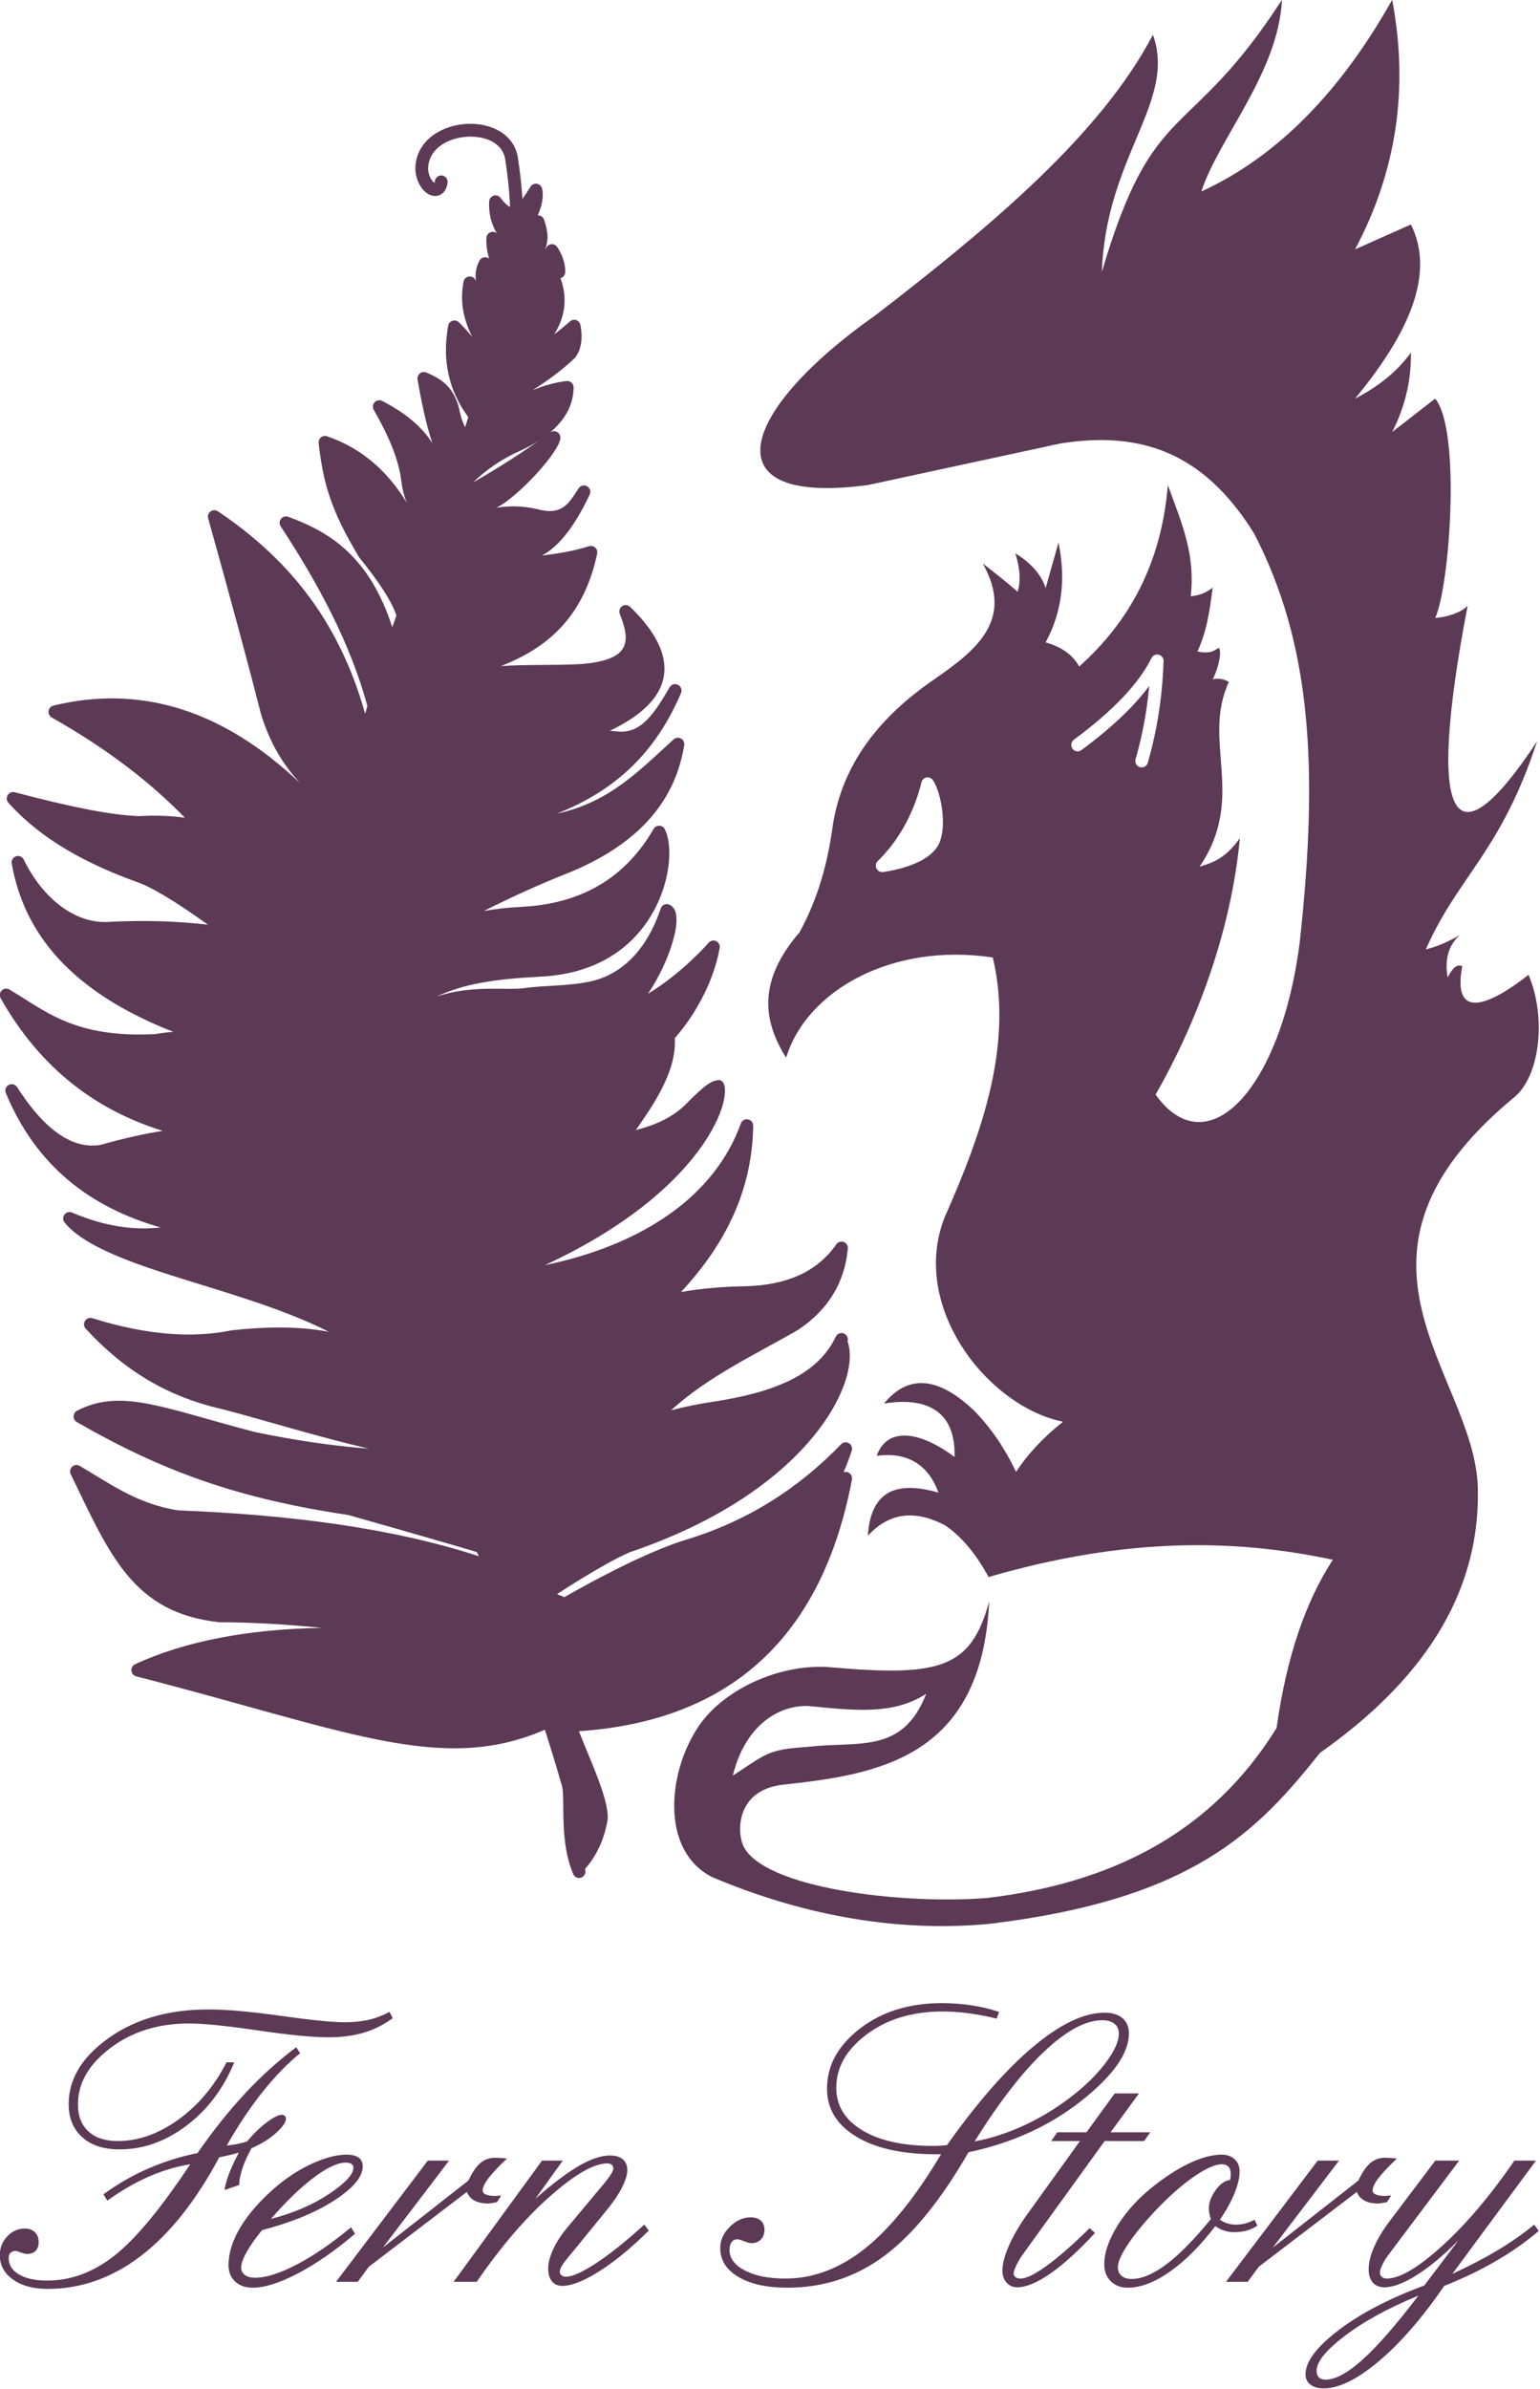 <?xml version="1.0" encoding="UTF-8" standalone="no"?>
<!DOCTYPE svg PUBLIC "-//W3C//DTD SVG 1.1//EN" "http://www.w3.org/Graphics/SVG/1.1/DTD/svg11.dtd">
<svg width="120px" height="186px" version="1.1" xmlns="http://www.w3.org/2000/svg" xmlns:xlink="http://www.w3.org/1999/xlink" xml:space="preserve" xmlns:serif="http://www.serif.com/" style="fill-rule:evenodd;clip-rule:evenodd;stroke-linejoin:round;stroke-miterlimit:2;">
    <g transform="matrix(1,0,0,1,-200,-200)">
        <g id="fern-story" serif:id="fern story" transform="matrix(0.228,0,0,0.378,200,200)">
            <rect x="0" y="0" width="526" height="492" style="fill:none;"/>
            <clipPath id="_clip1">
                <rect x="0" y="0" width="526" height="492"/>
            </clipPath>
            <g clip-path="url(#_clip1)">
                <g transform="matrix(4.383,0,0,2.645,-876.667,-529.032)">
                    <g id="исходники">
                        <path d="M311.937,368.26L313.799,368.26L308.306,375.562C308.101,375.836 307.934,376.106 307.806,376.37C307.678,376.634 307.614,376.829 307.614,376.956C307.614,377.103 307.663,377.222 307.76,377.312C307.857,377.402 307.988,377.447 308.152,377.447C309.158,377.447 310.594,376.602 312.461,374.912C314.327,373.223 316.21,371.005 318.107,368.26L319.785,368.26L313.261,377.082C314.594,376.47 315.784,375.85 316.83,375.221C317.877,374.593 318.815,373.936 319.646,373.249L320,373.74C319.005,374.585 317.895,375.364 316.669,376.077C315.443,376.789 314.097,377.436 312.63,378.017C310.917,380.509 309.219,382.463 307.537,383.878C305.855,385.293 304.419,386 303.229,386C302.798,386 302.454,385.902 302.198,385.707C301.941,385.512 301.813,385.245 301.813,384.907C301.813,383.925 302.667,382.782 304.375,381.478C306.083,380.174 308.316,379.01 311.076,377.985L313.753,374.453C312.594,375.625 311.509,376.531 310.499,377.169C309.488,377.808 308.645,378.128 307.968,378.128C307.578,378.128 307.275,378.004 307.06,377.756C306.844,377.507 306.737,377.167 306.737,376.734C306.737,376.206 306.88,375.617 307.168,374.968C307.455,374.318 307.875,373.629 308.429,372.901L311.937,368.26ZM310.614,378.777C308.275,379.738 306.367,380.778 304.89,381.898C303.413,383.017 302.675,383.93 302.675,384.638C302.675,384.849 302.734,385.015 302.852,385.137C302.97,385.258 303.141,385.319 303.367,385.319C304.147,385.319 305.119,384.794 306.283,383.743C307.447,382.692 308.891,381.037 310.614,378.777ZM223.111,359.437L223.418,359.897C222.423,360.71 221.449,361.713 220.495,362.906C219.541,364.099 218.608,365.493 217.695,367.088C218.002,367.056 218.287,367.014 218.549,366.961C218.81,366.908 219.054,366.845 219.279,366.771C219.792,366.158 220.308,365.659 220.826,365.274C221.344,364.889 221.736,364.696 222.003,364.696C222.095,364.696 222.17,364.725 222.226,364.783C222.282,364.841 222.311,364.918 222.311,365.013C222.311,365.277 222.054,365.641 221.541,366.106C221.028,366.57 220.392,366.966 219.633,367.294C219.336,367.811 219.102,368.32 218.933,368.822C218.764,369.324 218.674,369.77 218.664,370.161L217.525,370.556C217.607,369.881 217.956,368.951 218.572,367.769L218.633,367.642C218.418,367.705 218.2,367.763 217.979,367.816C217.759,367.869 217.469,367.932 217.11,368.006C215.294,371.396 213.263,373.951 211.017,375.673C208.77,377.394 206.339,378.254 203.724,378.254C202.616,378.254 201.718,378.012 201.031,377.526C200.344,377.04 200,376.407 200,375.625C200,375.055 200.195,374.567 200.585,374.16C200.974,373.753 201.431,373.55 201.954,373.55C202.282,373.55 202.544,373.648 202.739,373.843C202.934,374.039 203.031,374.295 203.031,374.611C203.031,374.897 202.952,375.121 202.793,375.285C202.634,375.448 202.421,375.53 202.154,375.53C202.011,375.53 201.834,375.49 201.623,375.411C201.413,375.332 201.282,375.293 201.231,375.293C201.067,375.293 200.936,375.343 200.839,375.443C200.741,375.543 200.692,375.678 200.692,375.847C200.692,376.385 200.962,376.813 201.5,377.13C202.039,377.447 202.77,377.605 203.693,377.605C205.549,377.605 207.304,376.953 208.955,375.649C210.606,374.345 212.571,371.977 214.848,368.545C213.75,368.724 212.666,369.049 211.594,369.519C210.522,369.989 209.452,370.609 208.386,371.38L208.078,370.889C209.176,370.087 210.337,369.419 211.563,368.885C212.789,368.352 214.074,367.948 215.417,367.674C216.628,365.931 217.866,364.382 219.133,363.025C220.4,361.668 221.726,360.472 223.111,359.437ZM295.135,372.869C295.351,373.006 295.558,373.104 295.758,373.162C295.958,373.22 296.166,373.249 296.382,373.249C296.628,373.249 296.864,373.22 297.089,373.162C297.315,373.104 297.566,373.006 297.843,372.869L298.059,373.328C297.782,373.508 297.497,373.637 297.205,373.716C296.912,373.796 296.587,373.835 296.228,373.835C295.971,373.835 295.72,373.796 295.474,373.716C295.228,373.637 294.997,373.518 294.781,373.36C293.622,374.881 292.445,376.061 291.25,376.9C290.055,377.74 288.955,378.159 287.95,378.159C287.406,378.159 286.965,377.99 286.626,377.653C286.288,377.315 286.119,376.876 286.119,376.338C286.119,375.472 286.442,374.503 287.088,373.431C287.734,372.36 288.606,371.37 289.704,370.461C290.75,369.606 291.753,368.949 292.712,368.489C293.671,368.03 294.52,367.8 295.258,367.8C295.689,367.8 296.033,367.919 296.289,368.157C296.546,368.394 296.674,368.709 296.674,369.099C296.674,369.585 296.541,370.155 296.274,370.81C296.007,371.465 295.628,372.151 295.135,372.869ZM277.918,356.681L277.733,357.204C276.943,357.014 276.202,356.874 275.51,356.784C274.817,356.694 274.153,356.649 273.517,356.649C271.168,356.649 269.199,357.241 267.609,358.423C266.019,359.606 265.224,360.995 265.224,362.589C265.224,363.983 265.898,365.087 267.247,365.9C268.596,366.713 270.435,367.119 272.763,367.119C272.886,367.119 273.02,367.117 273.163,367.111C273.307,367.106 273.538,367.088 273.856,367.056C276.225,363.719 278.464,361.166 280.572,359.398C282.68,357.629 284.539,356.744 286.15,356.744C286.744,356.744 287.209,356.887 287.542,357.172C287.875,357.457 288.042,357.853 288.042,358.36C288.042,359.912 286.801,361.665 284.319,363.619C281.836,365.572 278.908,366.903 275.533,367.61C273.399,371.317 271.219,374.002 268.993,375.665C266.768,377.328 264.239,378.159 261.408,378.159C259.808,378.159 258.536,377.88 257.592,377.32C256.648,376.76 256.176,376.011 256.176,375.071C256.176,374.458 256.425,373.907 256.923,373.416C257.42,372.924 257.961,372.679 258.546,372.679C258.884,372.679 259.149,372.763 259.338,372.932C259.528,373.101 259.623,373.339 259.623,373.645C259.623,373.951 259.531,374.202 259.346,374.398C259.161,374.593 258.926,374.691 258.638,374.691C258.484,374.691 258.282,374.64 258.031,374.54C257.779,374.44 257.602,374.39 257.5,374.39C257.315,374.39 257.169,374.464 257.061,374.611C256.953,374.759 256.9,374.965 256.9,375.229C256.9,375.873 257.3,376.404 258.1,376.821C258.9,377.238 259.951,377.447 261.254,377.447C263.439,377.447 265.514,376.663 267.478,375.095C269.442,373.526 271.414,371.084 273.394,367.769L273.009,367.769C270.373,367.769 268.296,367.309 266.778,366.391C265.26,365.472 264.501,364.226 264.501,362.653C264.501,360.857 265.357,359.3 267.07,357.98C268.783,356.66 270.912,356 273.456,356C274.235,356 274.997,356.055 275.74,356.166C276.484,356.277 277.21,356.449 277.918,356.681ZM220.449,373.677C219.936,374.3 219.536,374.867 219.249,375.38C218.961,375.892 218.818,376.296 218.818,376.591C218.818,376.834 218.915,377.027 219.11,377.169C219.305,377.312 219.572,377.383 219.91,377.383C220.762,377.383 221.849,377.037 223.172,376.346C224.495,375.654 225.901,374.691 227.388,373.455L227.696,373.962C226.137,375.282 224.649,376.312 223.234,377.051C221.818,377.79 220.649,378.159 219.726,378.159C219.151,378.159 218.692,377.998 218.349,377.676C218.005,377.354 217.833,376.929 217.833,376.401C217.833,375.461 218.143,374.477 218.764,373.447C219.385,372.418 220.285,371.391 221.464,370.366C222.387,369.574 223.354,368.949 224.365,368.489C225.375,368.03 226.265,367.8 227.034,367.8C227.455,367.8 227.77,367.877 227.981,368.03C228.191,368.183 228.296,368.413 228.296,368.719C228.296,369.522 227.565,370.398 226.103,371.348C224.642,372.299 222.757,373.075 220.449,373.677ZM286.934,363.033L288.827,363.033L286.611,366.058L289.704,366.058L289.227,366.739L286.15,366.739L279.841,375.467C279.615,375.773 279.428,376.079 279.279,376.385C279.131,376.692 279.056,376.903 279.056,377.019C279.056,377.156 279.102,377.262 279.195,377.336C279.287,377.41 279.42,377.447 279.595,377.447C280.046,377.447 280.741,377.103 281.68,376.417C282.618,375.731 283.718,374.765 284.98,373.518L285.396,373.899C284.124,375.271 282.97,376.319 281.934,377.043C280.898,377.766 280.031,378.128 279.333,378.128C278.995,378.128 278.718,378.006 278.502,377.763C278.287,377.521 278.179,377.209 278.179,376.829C278.179,376.312 278.343,375.675 278.672,374.92C279,374.165 279.451,373.381 280.026,372.568L284.226,366.739L281.98,366.739L282.457,366.058L284.734,366.058L286.934,363.033ZM247.421,371.998L244.59,375.467C244.221,375.9 243.975,376.216 243.852,376.417C243.729,376.618 243.667,376.787 243.667,376.924C243.667,377.03 243.711,377.119 243.798,377.193C243.885,377.267 244.001,377.304 244.144,377.304C244.647,377.304 245.439,376.948 246.521,376.235C247.604,375.522 248.847,374.527 250.253,373.249L250.606,373.709C249.242,375.06 247.957,376.116 246.752,376.876C245.547,377.637 244.585,378.017 243.867,378.017C243.518,378.017 243.247,377.898 243.052,377.661C242.857,377.423 242.759,377.088 242.759,376.655C242.759,376.222 242.893,375.72 243.159,375.15C243.426,374.58 243.795,374.015 244.267,373.455L247.145,370.018C247.36,369.754 247.529,369.524 247.652,369.329C247.775,369.134 247.837,368.983 247.837,368.878C247.837,368.751 247.796,368.653 247.714,368.584C247.632,368.516 247.514,368.482 247.36,368.482C246.324,368.482 244.839,369.334 242.906,371.04C240.972,372.745 239.067,374.965 237.189,377.7L235.389,377.7L242.282,368.26L243.898,368.26L241.759,371.238C243.052,370.097 244.172,369.25 245.121,368.695C246.07,368.141 246.888,367.864 247.575,367.864C248.016,367.864 248.352,367.964 248.583,368.165C248.814,368.365 248.929,368.645 248.929,369.004C248.929,369.353 248.796,369.794 248.529,370.327C248.263,370.86 247.893,371.417 247.421,371.998ZM239.544,368.101C238.877,368.735 238.395,369.247 238.097,369.638C237.8,370.029 237.651,370.345 237.651,370.588C237.651,370.725 237.736,370.831 237.905,370.905C238.074,370.979 238.328,371.016 238.666,371.016C238.666,371.016 238.715,371.011 238.813,371C238.91,370.989 239.005,370.984 239.097,370.984L238.759,371.507C238.666,371.517 238.546,371.536 238.397,371.562C238.248,371.589 238.148,371.602 238.097,371.602C237.646,371.602 237.282,371.525 237.005,371.372C236.728,371.219 236.533,370.995 236.42,370.699L228.773,376.528L227.911,377.7L226.219,377.7L233.374,368.26L235.035,368.26L229.865,375.039L236.543,369.812C236.841,369.178 237.151,368.724 237.474,368.45C237.797,368.175 238.184,368.038 238.636,368.038C238.728,368.038 238.923,368.049 239.22,368.07C239.354,368.08 239.461,368.091 239.544,368.101ZM308.937,368.101C308.27,368.735 307.788,369.247 307.491,369.638C307.193,370.029 307.044,370.345 307.044,370.588C307.044,370.725 307.129,370.831 307.298,370.905C307.468,370.979 307.722,371.016 308.06,371.016C308.06,371.016 308.109,371.011 308.206,371C308.304,370.989 308.399,370.984 308.491,370.984L308.152,371.507C308.06,371.517 307.939,371.536 307.791,371.562C307.642,371.589 307.542,371.602 307.491,371.602C307.039,371.602 306.675,371.525 306.398,371.372C306.121,371.219 305.926,370.995 305.814,370.699L298.166,376.528L297.305,377.7L295.612,377.7L302.767,368.26L304.429,368.26L299.259,375.039L305.937,369.812C306.234,369.178 306.544,368.724 306.868,368.45C307.191,368.175 307.578,368.038 308.029,368.038C308.122,368.038 308.316,368.049 308.614,368.07C308.747,368.08 308.855,368.091 308.937,368.101ZM295.92,369.78C295.941,369.717 295.956,369.646 295.966,369.567C295.976,369.487 295.982,369.39 295.982,369.273C295.982,369.041 295.92,368.862 295.797,368.735C295.674,368.608 295.505,368.545 295.289,368.545C294.797,368.545 294.117,368.835 293.25,369.416C292.384,369.997 291.442,370.799 290.427,371.824C289.422,372.869 288.629,373.814 288.05,374.659C287.47,375.504 287.18,376.137 287.18,376.56C287.18,376.845 287.275,377.069 287.465,377.233C287.655,377.397 287.919,377.478 288.257,377.478C289.047,377.478 289.95,377.098 290.966,376.338C291.981,375.578 293.135,374.405 294.427,372.822C294.376,372.642 294.338,372.484 294.312,372.346C294.286,372.209 294.274,372.093 294.274,371.998C294.274,371.533 294.451,371.055 294.804,370.564C295.158,370.073 295.53,369.812 295.92,369.78ZM221.141,372.806C222.916,372.341 224.431,371.689 225.688,370.85C226.944,370.01 227.573,369.332 227.573,368.814C227.573,368.687 227.521,368.59 227.419,368.521C227.316,368.452 227.168,368.418 226.973,368.418C226.347,368.418 225.516,368.806 224.48,369.582C223.444,370.359 222.331,371.433 221.141,372.806ZM230.389,356.681L230.635,357.172C229.947,357.679 229.196,358.054 228.381,358.297C227.565,358.54 226.66,358.661 225.665,358.661C224.403,358.661 222.552,358.482 220.11,358.122C217.669,357.763 215.884,357.584 214.756,357.584C212.355,357.584 210.312,358.22 208.624,359.493C206.937,360.765 206.093,362.23 206.093,363.888C206.093,364.786 206.365,365.485 206.909,365.987C207.452,366.488 208.216,366.739 209.201,366.739C210.801,366.739 212.376,366.182 213.925,365.068C215.474,363.954 216.725,362.468 217.679,360.609L218.279,360.609C217.438,362.658 216.2,364.3 214.563,365.535C212.927,366.771 211.186,367.389 209.34,367.389C208.098,367.389 207.127,367.072 206.424,366.438C205.721,365.805 205.37,364.944 205.37,363.856C205.37,361.903 206.414,360.187 208.501,358.709C210.589,357.23 213.176,356.491 216.264,356.491C217.669,356.491 219.554,356.657 221.918,356.99C224.283,357.323 225.937,357.489 226.88,357.489C227.578,357.489 228.204,357.426 228.758,357.299C229.311,357.172 229.855,356.966 230.389,356.681ZM276.01,366.771C277.364,366.517 278.718,366.069 280.072,365.424C281.426,364.78 282.718,363.962 283.949,362.969C284.944,362.156 285.744,361.327 286.35,360.483C286.955,359.638 287.257,358.941 287.257,358.392C287.257,358.054 287.145,357.793 286.919,357.608C286.693,357.423 286.375,357.331 285.965,357.331C284.662,357.331 283.149,358.146 281.426,359.778C279.703,361.409 277.897,363.74 276.01,366.771ZM303.945,321.473C296.451,319.877 287.975,319.662 277.104,322.817C276.198,321.177 275.127,319.765 273.731,318.804C271.487,317.621 269.443,317.699 267.688,319.6C267.911,316.01 270.033,315.333 273.19,316.246C272.347,313.893 270.564,313.079 268.376,313.378C269.182,311.123 271.683,311.408 274.445,313.47C274.548,310.09 272.514,308.739 268.949,309.307C270.858,306.98 273.23,307.212 276.056,309.943C277.296,311.236 278.368,312.784 279.242,314.633C280.154,313.236 281.381,311.935 282.904,310.724C277.04,309.541 270.93,301.782 273.669,294.815C276.683,288.032 279.014,281.263 277.43,274.576C269.582,273.383 262.9,277.151 261.311,282.382C259.56,279.563 259.022,276.493 262.35,272.624C263.808,269.986 264.576,267.149 264.964,264.203C265.727,259.504 268.567,255.853 272.845,252.927C275.966,250.754 279.19,248.373 276.642,243.891C277.669,244.68 278.618,245.434 279.364,246.096C279.634,245.246 279.541,244.231 279.185,243.096C280.314,243.799 281.171,244.662 281.549,245.807L282.552,242.265C283.091,244.899 282.919,247.497 281.549,250.036C282.921,250.427 283.709,251.092 284.164,251.915C288.083,248.426 290.581,243.863 291.077,237.784C292.198,240.868 293.214,243.108 292.868,246.439C293.429,246.393 294.008,246.228 294.569,245.771C294.367,247.479 294.082,249.316 293.378,250.74C294.48,250.976 294.702,250.633 295.057,250.469C295.309,250.74 295.012,252.096 294.569,252.927C294.864,252.788 295.569,252.897 295.832,253.121C293.692,257.746 297.231,262.091 293.555,267.497C294.89,267.131 295.763,266.598 296.697,265.272C296.019,272.528 293.303,279.719 290.119,285.249C294.174,290.904 299.935,284.793 301.368,273.333C302.862,259.679 302.231,250.075 297.795,241.54C293.861,235.224 288.956,233.554 282.699,234.547L267.688,237.784C255.161,239.456 257.745,231.952 268.338,224.519C277.42,217.524 285.867,210.438 289.915,202.718C291.783,207.927 286.24,212.167 285.932,221.193C289.98,207.433 292.658,211.298 299.974,200C299.693,205.686 295.018,210.808 293.692,214.925C299.653,212.191 304.566,207.113 308.57,200C309.89,206.944 308.881,213.411 305.676,219.43L310.032,217.493C311.95,221.333 309.871,225.979 305.676,231.053C307.48,230.125 308.961,228.951 310.032,227.468C310.062,229.758 309.519,231.796 308.57,233.655L311.923,231.053C313.969,233.54 313.036,245.807 311.923,248.128C312.704,248.1 313.918,247.752 314.454,247.182C311.189,264.203 313.336,267.65 319.865,257.746C317.057,266.334 313.75,268.183 311.189,273.944C312.032,273.737 312.912,273.37 313.83,272.834C312.908,273.677 312.666,274.804 312.895,276.128C313.224,275.494 313.578,275.031 314.032,275.258C313.268,279.317 315.848,278.543 319.204,275.924C320.649,279.34 320.058,283.973 317.987,285.539C303.044,297.962 314.869,306.906 315.243,315.708C315.516,324.315 310.69,331.06 302.945,336.506C298.022,342.668 293.045,347.904 277.189,349.824C269.601,350.543 262.224,349.005 255.542,346.184C251.542,344.136 252.091,338.232 254.3,334.742C256.173,331.628 260.922,329.425 265.007,329.865C273.325,330.58 275.746,329.909 277.147,324.705C276.583,336.969 268.377,338.194 261.078,338.988C257.474,339.394 257.452,342.551 257.962,343.731C259.509,347.055 270.331,348.34 276.983,347.812C286.524,346.677 294.418,342.865 299.556,334.576C300.346,328.928 301.862,324.661 303.945,321.473ZM239.789,216.126C239.494,215.983 239.266,215.724 239.057,215.433C238.933,215.261 238.716,215.187 238.514,215.247C238.312,215.307 238.169,215.489 238.158,215.702C238.112,216.601 238.309,217.424 238.747,218.172C238.627,218.076 238.467,218.039 238.312,218.08C238.1,218.135 237.949,218.325 237.941,218.547C237.921,219.102 238.003,219.647 238.153,220.155C238.069,220.087 237.963,220.046 237.851,220.044C237.665,220.04 237.492,220.142 237.403,220.307C237.127,220.822 237.049,221.352 237.132,221.893C237.115,221.862 237.098,221.832 237.081,221.801C236.98,221.617 236.775,221.516 236.568,221.549C236.362,221.582 236.198,221.742 236.158,221.949C235.876,223.429 236.121,224.822 236.836,226.24C236.517,225.852 236.168,225.474 235.799,225.111C235.668,224.982 235.477,224.936 235.302,224.992C235.127,225.048 234.997,225.197 234.964,225.379C234.465,228.108 235.027,230.467 236.532,232.494C236.448,232.758 236.364,233.022 236.279,233.286C236.076,232.857 235.916,232.406 235.834,231.917C235.832,231.906 235.83,231.894 235.827,231.883C235.401,230.096 234.367,229.492 233.256,229.022C233.089,228.951 232.896,228.978 232.754,229.093C232.612,229.208 232.543,229.391 232.575,229.572C232.89,231.38 233.251,233.101 233.732,234.528C232.881,233.18 231.52,232.109 229.816,231.233C229.62,231.132 229.381,231.173 229.229,231.335C229.078,231.496 229.05,231.739 229.16,231.931C230.297,233.909 231.131,235.811 231.322,237.569C231.322,237.573 231.323,237.578 231.323,237.582C231.399,238.143 231.533,238.66 231.72,239.139C230.142,236.535 228.023,234.836 225.515,233.987C225.354,233.933 225.176,233.965 225.044,234.073C224.912,234.18 224.844,234.349 224.863,234.519C225.157,237.179 225.674,239.393 227.579,242.658C227.592,242.68 227.995,243.378 228.011,243.398C229.767,245.573 230.579,246.926 230.925,247.94C230.817,248.247 230.71,248.552 230.605,248.855C228.818,243.362 225.772,241.457 222.487,240.254C222.285,240.181 222.059,240.246 221.926,240.416C221.794,240.586 221.784,240.823 221.903,241.004C224.875,245.515 227.367,250.206 228.661,254.985C228.602,255.189 228.545,255.392 228.488,255.595C226.359,248.005 222.146,243.276 217.002,239.826C216.828,239.71 216.602,239.715 216.434,239.839C216.266,239.962 216.191,240.178 216.248,240.38C217.979,246.569 219.355,251.657 220.37,255.625C220.372,255.634 220.375,255.643 220.378,255.651C221.108,257.982 222.067,259.502 223.401,260.985C217.302,255.208 210.879,253.332 204.18,254.959C203.981,255.007 203.832,255.173 203.804,255.378C203.776,255.582 203.875,255.783 204.053,255.884C208.468,258.384 211.817,260.997 214.426,263.69C213.299,263.533 212.123,263.491 210.9,263.563C208.932,263.52 205.715,262.911 201.166,261.706C200.953,261.649 200.729,261.741 200.615,261.931C200.501,262.121 200.524,262.364 200.672,262.528C202.691,264.77 205.665,266.87 210.587,268.658C210.592,268.66 210.596,268.661 210.601,268.663C211.751,269.043 213.57,270.112 216.225,272.018C213.784,271.736 211.166,271.657 208.346,271.807C205.747,271.906 203.264,269.839 201.867,266.949C201.758,266.725 201.502,266.615 201.266,266.692C201.03,266.77 200.887,267.01 200.93,267.256C201.879,272.674 205.526,277.238 213.528,280.363C213.073,280.398 212.618,280.455 212.162,280.535C205.862,280.868 203.62,278.776 200.75,277.068C200.555,276.953 200.308,276.984 200.148,277.143C199.987,277.303 199.954,277.552 200.066,277.75C203.239,283.335 207.596,286.478 212.701,288.075C211.126,288.323 209.523,288.697 207.874,289.163C206.493,289.402 205.257,288.863 204.189,288.011C203.045,287.098 202.09,285.826 201.349,284.669C201.209,284.45 200.927,284.376 200.699,284.497C200.471,284.619 200.373,284.895 200.473,285.135C202.821,290.777 207.024,294.03 212.536,295.595C210.456,295.832 208.181,295.519 205.629,294.435C205.418,294.345 205.173,294.413 205.037,294.599C204.901,294.785 204.908,295.041 205.055,295.218C206.434,296.888 209.541,298.103 213.249,299.287C217.204,300.55 221.855,301.808 225.663,303.721C223.321,303.282 220.773,303.312 218.084,303.606C218.069,303.607 218.054,303.61 218.039,303.613C215.026,304.229 211.47,303.988 207.211,302.661C206.996,302.594 206.764,302.682 206.644,302.874C206.524,303.066 206.547,303.316 206.701,303.482C210.418,307.52 214.146,309.019 217.43,309.768C220.631,310.602 224.857,311.916 228.769,312.821C225.765,312.591 222.831,312.133 219.941,311.539C216.379,310.614 213.796,309.765 211.694,309.355C209.47,308.922 207.755,308.974 206.024,309.867C205.862,309.951 205.758,310.118 205.754,310.302C205.749,310.486 205.846,310.658 206.004,310.749C212.567,314.523 218.473,316.701 227.175,317.986C227.177,317.986 234.867,320.168 237.206,320.877C237.253,320.983 237.3,321.088 237.347,321.194C230.592,318.997 222.622,317.971 213.947,317.629C210.753,317.162 208.595,315.544 206.228,314.162C206.039,314.051 205.8,314.079 205.64,314.229C205.48,314.38 205.437,314.619 205.533,314.817C208.551,321.025 210.348,325.613 217.108,326.336C217.125,326.338 217.142,326.339 217.159,326.339C219.671,326.344 222.368,326.504 225.113,326.777C219.42,326.87 214.454,327.803 210.549,329.61C210.357,329.698 210.242,329.899 210.261,330.111C210.28,330.323 210.429,330.499 210.633,330.552C218.958,332.689 224.924,334.61 229.807,335.546C234.689,336.483 238.512,336.441 242.501,334.709C242.966,336.151 243.406,337.593 243.821,339.035C243.947,339.49 243.928,340.224 243.939,341.096C243.957,342.544 244.031,344.336 244.711,345.946C244.818,346.201 245.111,346.32 245.363,346.211C245.615,346.103 245.733,345.808 245.626,345.553L245.625,345.553C246.511,344.556 247.127,343.3 247.395,341.712C247.398,341.695 247.4,341.677 247.401,341.659C247.448,340.899 247.104,339.718 246.588,338.368C246.164,337.261 245.631,336.028 245.153,334.825C251.151,334.42 255.862,332.545 259.373,329.311C262.955,326.012 265.293,321.29 266.445,315.226C266.492,314.979 266.351,314.736 266.115,314.656C266.008,314.619 265.896,314.622 265.795,314.657C266.027,314.117 266.238,313.561 266.428,312.989C266.502,312.767 266.414,312.523 266.216,312.401C266.018,312.279 265.763,312.312 265.601,312.479C262.248,315.946 258.232,318.507 253.395,319.947C249.562,321.146 244.026,324.385 244.026,324.385L243.447,324.149C243.447,324.149 247.129,321.728 249.148,320.877C263.121,316.154 267.228,307.532 266.104,304.474C266.185,304.222 266.059,303.951 265.816,303.853C265.572,303.755 265.295,303.864 265.183,304.102C263.756,307.119 260.289,308.464 255.571,309.175C254.474,309.34 253.397,309.559 252.344,309.835C255.194,307.212 258.976,305.457 262.241,303.576C262.251,303.571 262.261,303.565 262.27,303.558C264.661,301.952 265.882,299.819 266.126,297.247C266.148,297.02 266.015,296.807 265.803,296.728C265.591,296.65 265.353,296.725 265.224,296.912C263.7,299.111 261.259,300.093 258.13,300.177C256.397,300.2 254.725,300.346 253.118,300.622C256.653,296.827 258.671,292.622 258.746,287.679C258.75,287.434 258.578,287.222 258.339,287.178C258.101,287.133 257.865,287.269 257.782,287.5C255.766,293.099 250.227,296.926 242.517,298.528C242.513,298.528 242.509,298.529 242.506,298.53C255.858,292.348 257.542,284.35 256.138,284.125C255.547,284.101 254.961,284.497 253.395,286.099C252.518,286.92 251.368,287.562 249.6,288.009C250.799,286.253 252.795,283.541 252.631,280.858C252.629,280.831 255.351,277.997 256.12,273.899C256.188,273.672 256.09,273.429 255.884,273.314C255.679,273.2 255.423,273.246 255.269,273.424C255.269,273.424 253.258,275.763 250.543,277.395C251.606,275.833 252.389,273.928 252.659,272.587C252.801,271.886 252.794,271.32 252.672,270.986C252.575,270.723 252.413,270.553 252.216,270.461C252.088,270.401 251.941,270.399 251.811,270.455C251.682,270.511 251.582,270.62 251.537,270.755C250.48,273.901 248.599,275.809 246.226,276.399C244.56,276.813 242.438,276.73 240.856,276.965C239.408,277.146 236.829,276.691 234.065,277.614C236.234,276.588 238.78,276.243 242.065,276.071C248.686,275.794 251.388,271.382 252.042,268.048C252.337,266.543 252.2,265.244 251.849,264.579C251.765,264.418 251.601,264.316 251.42,264.312C251.24,264.309 251.072,264.404 250.981,264.561C248.826,268.285 245.46,270.391 240.693,270.629C239.694,270.676 238.709,270.785 237.746,270.953C239.957,269.836 242.218,268.816 244.535,267.904C244.538,267.903 244.541,267.901 244.545,267.9C249.324,265.897 252.587,262.832 253.366,258.043C253.4,257.834 253.3,257.625 253.115,257.523C252.93,257.42 252.702,257.447 252.545,257.588C249.952,259.924 247.593,262.486 243.426,263.375C247.434,261.795 250.92,259.142 253.115,253.985C253.219,253.742 253.118,253.461 252.885,253.341C252.652,253.22 252.367,253.303 252.232,253.529C251.684,254.451 251.143,255.382 250.472,256.06C249.879,256.659 249.18,257.049 248.254,256.981C248.022,256.958 247.794,256.937 247.568,256.918C249.831,255.841 251.173,254.595 251.634,253.237C252.226,251.496 251.453,249.482 249.148,247.268C248.978,247.105 248.72,247.084 248.527,247.216C248.333,247.347 248.257,247.597 248.343,247.816C248.739,248.823 249.003,249.751 248.613,250.463C248.434,250.791 248.107,251.056 247.608,251.265C247.019,251.51 246.215,251.669 245.142,251.734C243.112,251.832 241.094,251.746 239.065,251.882C239.098,251.87 239.13,251.858 239.161,251.845C243.028,250.323 245.584,247.767 246.577,243.134C246.614,242.959 246.557,242.778 246.427,242.658C246.297,242.538 246.113,242.496 245.944,242.548C244.687,242.94 243.452,243.133 242.26,243.273C243.422,242.676 244.668,241.311 245.996,238.535C246.109,238.299 246.023,238.015 245.798,237.884C245.574,237.752 245.287,237.816 245.139,238.032C244.717,238.648 244.366,239.34 243.678,239.651C243.244,239.848 242.678,239.872 241.879,239.653C241.872,239.651 241.865,239.649 241.857,239.648C240.842,239.418 239.794,239.374 238.718,239.555C240.403,238.726 243.817,235.049 243.708,234.035C243.689,233.856 243.577,233.702 243.415,233.629C243.252,233.557 243.063,233.578 242.92,233.684C242.897,233.701 242.873,233.719 242.85,233.736C244.074,232.731 244.725,231.548 244.743,230.187C244.744,230.043 244.685,229.905 244.578,229.808C244.472,229.711 244.33,229.666 244.187,229.683C243.412,229.775 242.541,229.994 241.535,230.396C242.679,229.688 243.777,228.885 244.801,227.925C244.818,227.909 244.834,227.892 244.849,227.873C245.325,227.28 245.472,226.419 245.278,225.328C245.246,225.15 245.122,225.003 244.952,224.943C244.783,224.883 244.595,224.92 244.46,225.04C244.058,225.396 243.648,225.731 243.231,226.048C244.102,224.648 244.261,223.214 243.737,221.717C243.732,221.702 243.726,221.687 243.72,221.673C243.93,221.618 244.087,221.427 244.091,221.198C244.104,220.537 243.876,219.889 243.469,219.256C243.375,219.11 243.214,219.024 243.042,219.027C242.87,219.03 242.712,219.123 242.624,219.272C242.585,219.339 242.545,219.405 242.505,219.471C242.796,218.763 242.771,218.055 242.433,217.11C242.363,216.912 242.177,216.78 241.969,216.779C241.96,216.779 241.952,216.779 241.943,216.779C242.024,216.602 242.094,216.426 242.15,216.253C242.339,215.675 242.385,215.13 242.287,214.705C242.242,214.507 242.083,214.356 241.885,214.323C241.686,214.29 241.487,214.381 241.381,214.553C241.154,214.921 240.945,215.239 240.751,215.499C240.687,214.467 240.569,213.393 240.394,212.277C240.093,210.353 238.084,209.471 236.119,209.682C234.166,209.891 232.349,211.157 232.404,213.279C232.405,213.293 232.406,213.306 232.407,213.32C232.51,214.263 232.981,214.884 233.414,215.127C233.694,215.284 233.978,215.308 234.219,215.231C234.54,215.129 234.848,214.833 234.915,214.231C234.946,213.956 234.749,213.708 234.477,213.677C234.204,213.646 233.958,213.844 233.927,214.12C233.923,214.161 233.909,214.209 233.897,214.245C233.867,214.228 233.83,214.205 233.805,214.182C233.609,214.002 233.451,213.674 233.399,213.24C233.37,211.677 234.787,210.833 236.224,210.679C237.654,210.526 239.193,211.033 239.412,212.434C239.614,213.722 239.737,214.951 239.789,216.126ZM257.155,338.285C258.273,333.765 261.414,332.677 263.275,332.883C266.963,333.252 269.76,333.506 272.236,331.907C270.392,336.66 266.909,335.575 263.042,336.041C259.895,336.254 259.869,336.513 257.155,338.285ZM272.762,260.768C272.653,260.603 272.457,260.519 272.263,260.554C272.069,260.588 271.913,260.735 271.866,260.928C271.231,263.542 269.905,265.669 268.462,267.059C268.306,267.209 268.263,267.444 268.357,267.64C268.451,267.836 268.66,267.949 268.873,267.919C269.78,267.792 270.871,267.52 271.735,267.083C272.377,266.758 272.895,266.335 273.174,265.833C273.445,265.345 273.563,264.591 273.536,263.788C273.499,262.638 273.178,261.394 272.762,260.768ZM284.336,258.426C286.763,256.635 288.481,254.973 289.627,253.422C289.44,255.47 289.071,257.362 288.56,259.131C288.484,259.397 288.635,259.675 288.899,259.753C289.162,259.83 289.438,259.677 289.515,259.411C290.205,257.019 290.646,254.408 290.744,251.499C290.752,251.263 290.597,251.054 290.371,250.995C290.145,250.937 289.909,251.045 289.804,251.256C288.843,253.179 286.925,255.272 283.749,257.616C283.528,257.78 283.48,258.094 283.642,258.317C283.803,258.54 284.115,258.589 284.336,258.426ZM242.029,234.329C241.586,234.614 241.09,234.882 240.544,235.133C240.541,235.135 240.539,235.136 240.536,235.137C239.211,235.72 237.994,236.527 236.898,237.583C238.808,236.49 240.51,235.406 242.029,234.329Z" style="fill:rgb(92,57,84);"/>
                    </g>
                </g>
            </g>
        </g>
    </g>
</svg>
